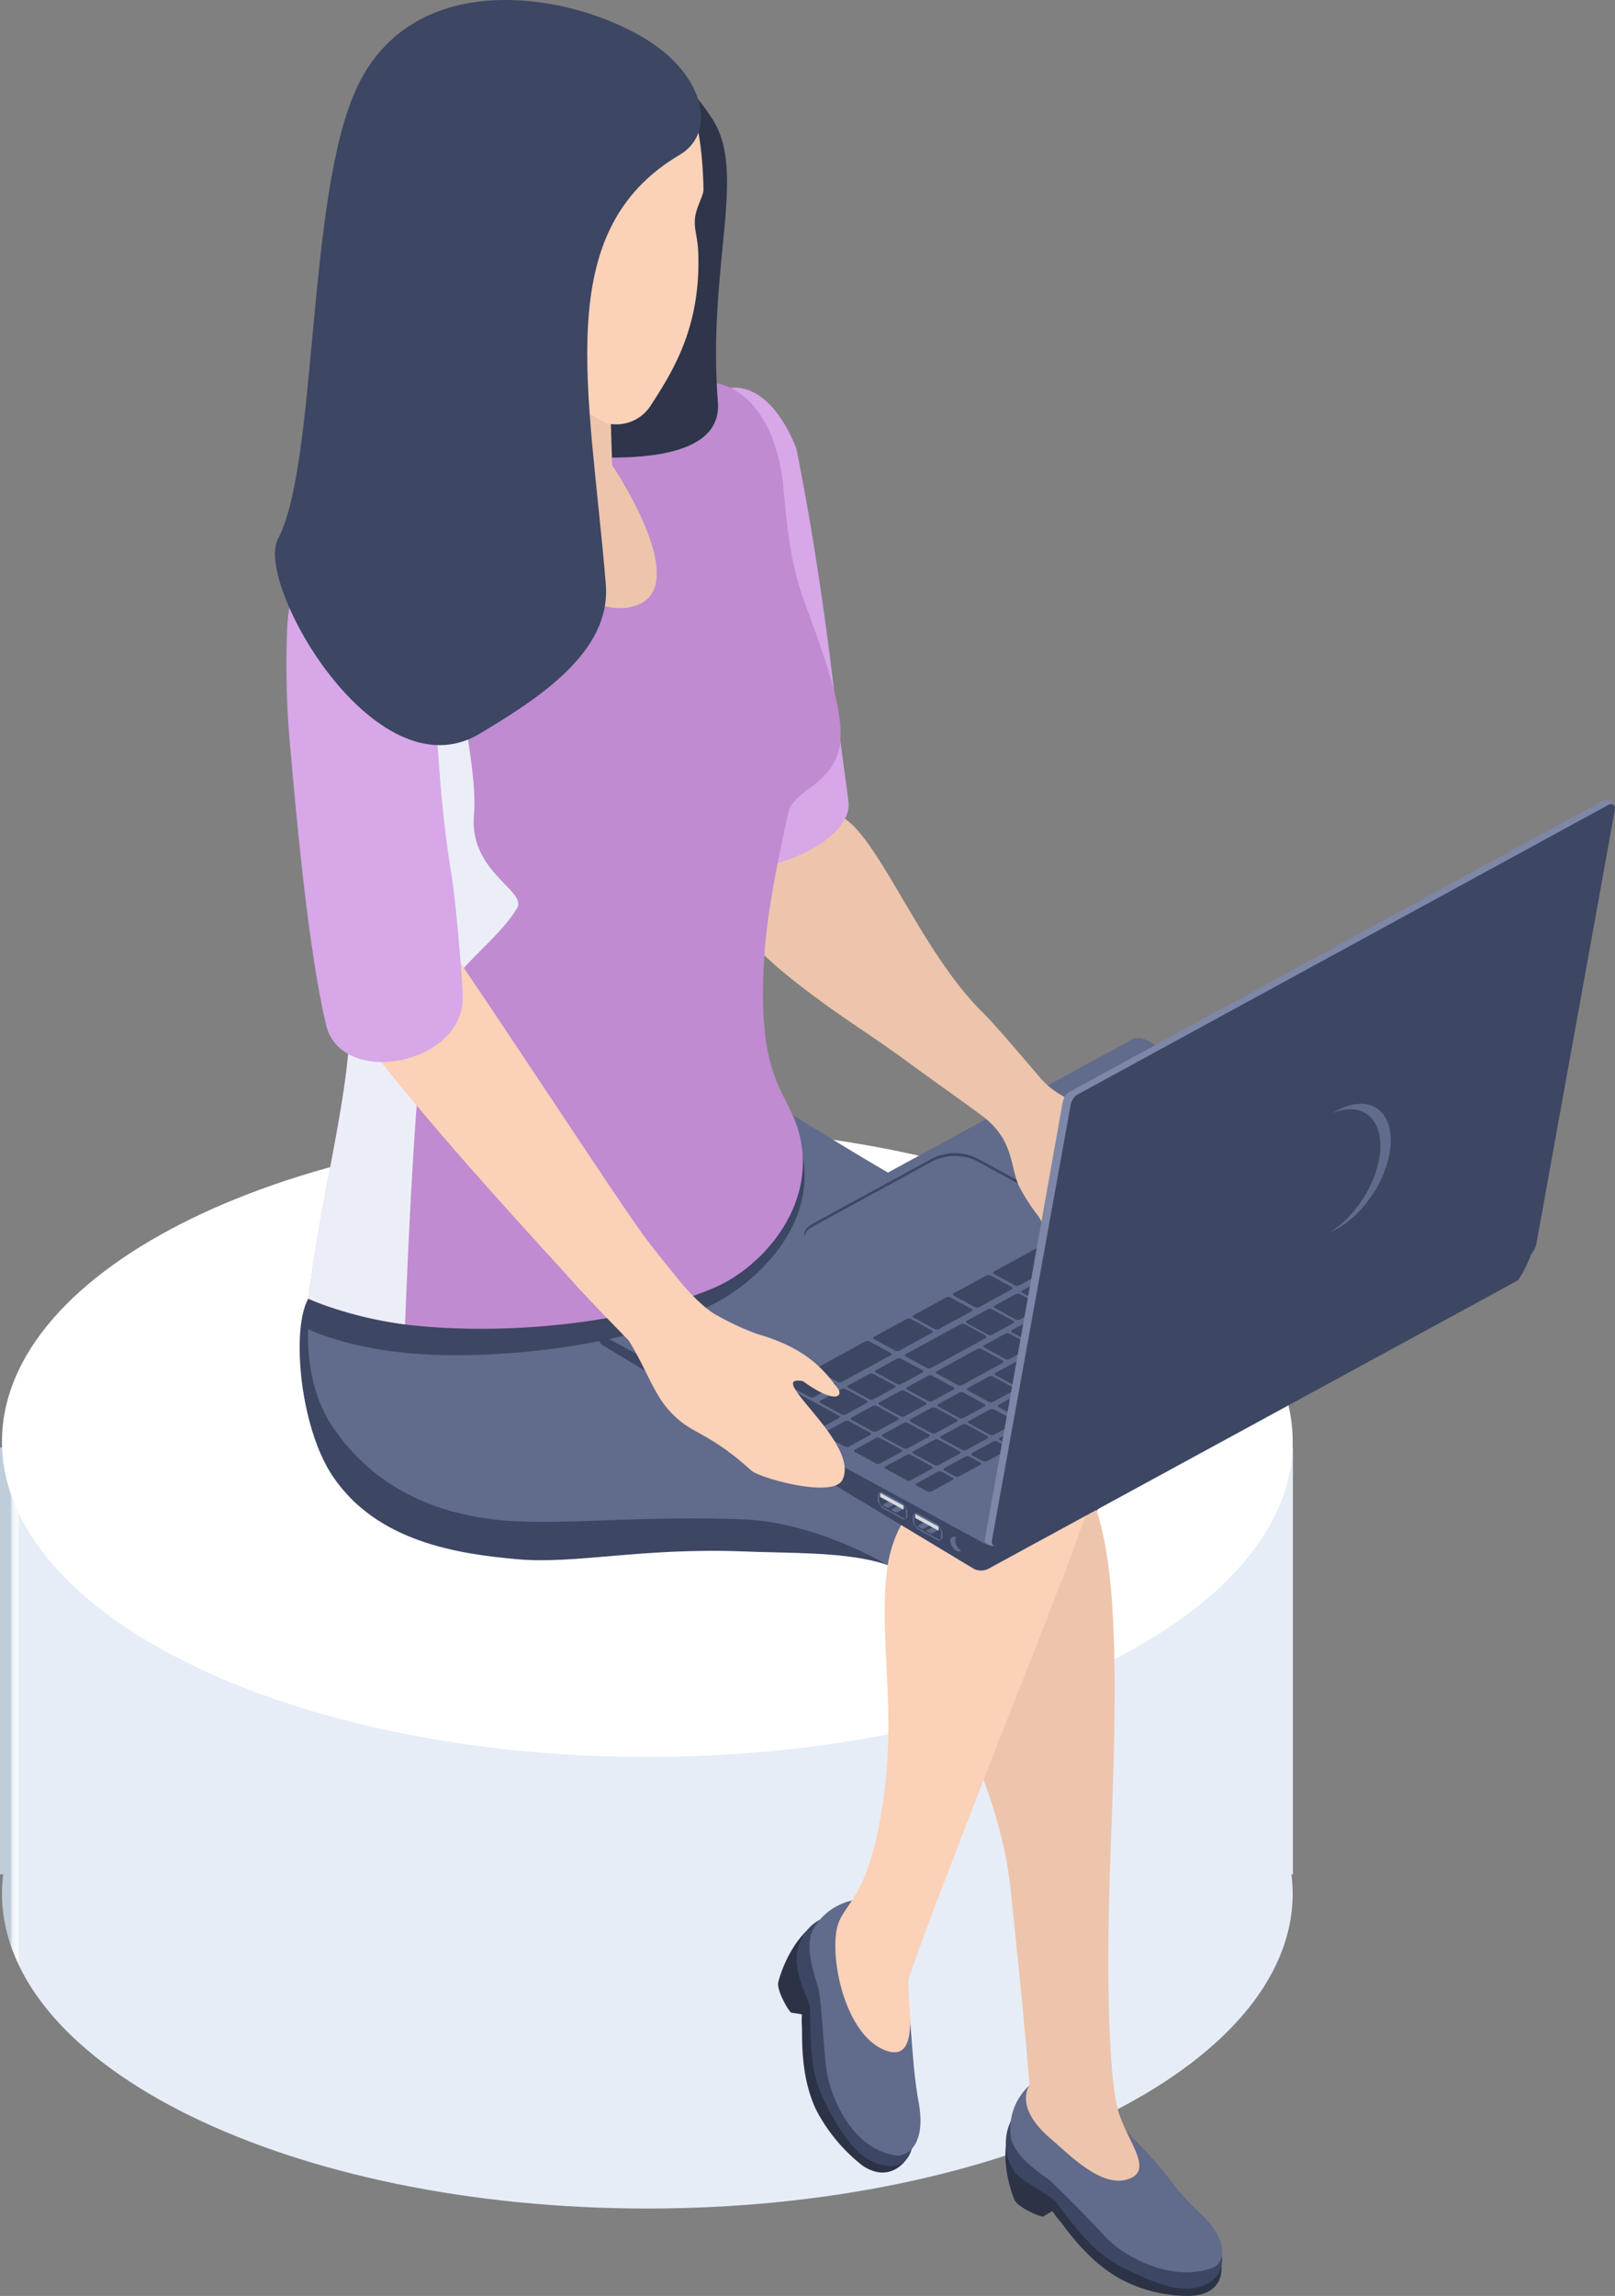 <svg id="icon_about02" xmlns="http://www.w3.org/2000/svg" xmlns:xlink="http://www.w3.org/1999/xlink" width="208.522" height="296.262" viewBox="0 0 208.522 296.262">
  <rect x="0" y="0" width="208.522" height="296.262" fill="#808080" stroke="none"/>
  <defs>
    <clipPath id="clip-path">
      <rect id="矩形_758" data-name="矩形 758" width="208.522" height="296.262" fill="none"/>
    </clipPath>
    <clipPath id="clip-path-2">
      <path id="路径_17287" data-name="路径 17287" d="M0,103.968v55.081H.419A20.555,20.555,0,0,0,.255,161.5c0,22.462,37.307,40.671,83.328,40.671s83.324-18.21,83.324-40.671a20.554,20.554,0,0,0-.163-2.449h.19V103.968Z" transform="translate(0 -103.968)" fill="none"/>
    </clipPath>
    <linearGradient id="linear-gradient" y1="1.115" x2="0.011" y2="1.115" gradientUnits="objectBoundingBox">
      <stop offset="0" stop-color="#bfccd9"/>
      <stop offset="0.327" stop-color="#bfccd9"/>
      <stop offset="0.38" stop-color="#c3d0dc"/>
      <stop offset="0.443" stop-color="#d2dce7"/>
      <stop offset="0.5" stop-color="#e6edf7"/>
      <stop offset="0.544" stop-color="#eaf0f8"/>
      <stop offset="0.689" stop-color="#f4f6fb"/>
      <stop offset="0.885" stop-color="#f7f9fc"/>
      <stop offset="0.95" stop-color="#f4f7fb"/>
      <stop offset="0.984" stop-color="#ecf1f8"/>
      <stop offset="1" stop-color="#e6edf7"/>
    </linearGradient>
    <clipPath id="clip-path-4">
      <rect id="矩形_756" data-name="矩形 756" width="27.12" height="98.418" fill="none"/>
    </clipPath>
  </defs>
  <g id="组_1948" data-name="组 1948" clip-path="url(#clip-path)">
    <g id="组_1942" data-name="组 1942" transform="translate(0 186.78)">
      <g id="组_1941" data-name="组 1941" clip-path="url(#clip-path-2)">
        <rect id="矩形_755" data-name="矩形 755" width="166.934" height="98.201" transform="translate(0 0)" fill="url(#linear-gradient)"/>
      </g>
    </g>
    <g id="组_1947" data-name="组 1947">
      <g id="组_1946" data-name="组 1946" clip-path="url(#clip-path)">
        <path id="路径_17288" data-name="路径 17288" d="M166.794,121.585c0,22.462-37.306,40.671-83.326,40.671S.142,144.047.142,121.585,37.449,80.914,83.468,80.914s83.326,18.21,83.326,40.671" transform="translate(0.113 64.449)" fill="#fff"/>
        <path id="路径_17289" data-name="路径 17289" d="M100.142,172.22c-1.5-4.689-5.361-7.689-7.409-9.94-3.128-3.437-3.668-4.286-4.984-5.654-1.376-1.432-5.769-7.995-12.283-4.9-4.454,2.116-3.377,8.643-2.048,11.915.428,1.047,3.69,2.373,3.748,2.149,0-.009,1.144-.668,1.144-.668.262.316.535.767.812,1.074.857.95,3.57,5.244,7.971,7.666a18.506,18.506,0,0,0,8.983,2.19c4.6-.167,4.066-3.832,4.066-3.832" transform="translate(57.555 120.201)" fill="#2c3347"/>
        <path id="路径_17290" data-name="路径 17290" d="M92.349,161.353c2.008,2.632,2.156,4.971,5.222,6.11,2.016.749,4.606,6.076.336,7.919-2.837,1.223-6.326-.336-8.765-1.426-4.27-1.9-6.013-3.451-10.389-9.308-.55-.737-4-2.425-5.293-3.812a6.624,6.624,0,0,1,3.009-9.926c6.516-3.1,8.431,2.727,9.805,4.161a48.771,48.771,0,0,1,6.074,6.282" transform="translate(57.581 119.49)" fill="#3d4663"/>
        <path id="路径_17291" data-name="路径 17291" d="M91.15,159.876c1.816,2,2.977,4.062,5.778,6.663,4.64,4.31,2.9,6.85,1.908,7.226-5.393,2.034-11.645-1.486-13.961-3.992-2.927-3.171-4.628-4.8-6.882-7.033-.654-.645-4.475-2.806-5.251-5.533a7.6,7.6,0,0,1,2.37-6.965c3.18-3.13,9.108,1.626,10.2,3.227,1.062,1.565,2.932,3.219,5.835,6.408" transform="translate(57.819 118.839)" fill="#616b8c"/>
        <path id="路径_17292" data-name="路径 17292" d="M72.229,156.571c.291,3.029.11,7.414.147,12.551,0,0-2.059,3-5.535.675a21.943,21.943,0,0,1-6.067-7.332c-2.1-4.561-1.673-9.638-1.789-10.912-.036-.393.011-.889,0-1.29l-1.32-.207c-.181.146-2-2.873-1.714-3.965.9-3.417,3.945-9.286,8.778-8.314,7.071,1.425,6.656,9.311,6.9,11.28.234,1.883.156,2.887.6,7.513" transform="translate(44.54 109.657)" fill="#2c3347"/>
        <path id="路径_17293" data-name="路径 17293" d="M71.862,155.143c.032,3.309.462,4.752.521,8.023.029,1.608.832,8.156-4.475,6.539-2.955-.9-4.863-4.06-6.164-6.394C59.466,159.228,59,156.949,59,149.637c0-.918-1.757-3.618-1.748-6.53.005-1.942,1.658-6.561,7.6-5.363,7.071,1.426,5.67,6.759,5.911,8.729a48.794,48.794,0,0,1,1.1,8.67" transform="translate(45.604 109.56)" fill="#3d4663"/>
        <path id="路径_17294" data-name="路径 17294" d="M71.171,152.167c.259,2.688.41,6.64,1.094,10.4,1.134,6.234-2.055,7.028-2.8,6.929-6.135-.812-8.819-8.228-9.171-11.622-.444-4.294-.442-6.559-.913-9.692-.135-.909-1.9-4.93-.889-7.578a7.612,7.612,0,0,1,6.07-4.159c4.423-.6,6.318,6.76,6.236,8.7a42.219,42.219,0,0,0,.375,7.023" transform="translate(46.34 108.654)" fill="#616b8c"/>
        <path id="路径_17295" data-name="路径 17295" d="M128.787,119.891c.557-4.234-3.426-14.042-19.474-21.4C85.572,87.613,72.561,83.551,61.306,80.946c-3.51-.812-14.875,5.688-21.181,9.748C29.08,97.8,23.1,102.355,22.647,103.158c-2.21,3.884-1.108,16.582,3.167,22.918,5.74,8.5,16.16,10.008,23.791,10.7,7.526.681,16.111-1.527,29.366-1,6.052.239,12.371.056,17.331,1.392,5.116,1.38,11.762,7.042,18.668,4.123,7.594-3.209,13.5-19,13.817-21.4" transform="translate(17.153 64.42)" fill="#3d4663"/>
        <path id="路径_17296" data-name="路径 17296" d="M81.239,186.573S79.1,189.34,84,193.49c2.416,2.046,6.631,6.521,10.165,5.127,3.139-1.238-.464-5-1.527-8.927-.832-3.061-1.728-13.4-.9-34.179,1.34-33.916.311-46-7.966-51.927H64.894s1.462,9.337,2.26,20.283c.731,10.012,10,21.988,11.62,37.222,1.96,18.488,2.465,25.484,2.465,25.484" transform="translate(51.689 82.507)" fill="#edc5ac"/>
        <path id="路径_17297" data-name="路径 17297" d="M69.565,179.317c2.19-6.209,4.193-11.458,10.623-28.02,3.061-7.889,10.968-27.26,13.607-35.844,2.609-8.5,1.574-11.992-.913-14.712-4.179-4.569-10.864-5.618-10.864-5.618S70.54,113.3,68.4,119.423c-4.452,12.694.341,22.69-2.443,38.841-2.122,12.3-5.341,11.392-5.833,15.486-.578,4.82,1.692,13.445,6.507,15.105,4.856,1.674,2.321-7.793,2.934-9.538" transform="translate(47.82 75.767)" fill="#fbd1b8"/>
        <path id="路径_17298" data-name="路径 17298" d="M128.36,125.078c2.346-10.56-1.565-20.493-18.271-26.134C97.217,94.6,73.99,76.479,62.735,73.874c-3.51-.812-14.875,5.688-21.183,9.748a48.309,48.309,0,0,0-16.235,16.826c-4.209,8.2-4.276,18.54,0,24.876,5.74,8.5,14.288,11.377,21.919,12.069,7.526.679,17.834-.647,31.091-.126,9.529.375,18.644,5.9,18.644,5.9,1.5-8.03,5.745-9.606,12.736-14.158,3.595-2.339,7.13-5.943,10.5-8.5,7.05-5.35,8.158,4.569,8.158,4.569" transform="translate(17.631 58.787)" fill="#616b8c"/>
        <path id="路径_17299" data-name="路径 17299" d="M110.382,76.55a2.109,2.109,0,0,1,1.8,0l51.336,23.484c.5.269-1.4,4.161-1.9,4.43L93.317,141.641a2.109,2.109,0,0,1-1.8,0L43.474,112.719a1.339,1.339,0,0,1-.241-1.782Z" transform="translate(34.252 60.812)" fill="#3d4663"/>
        <path id="路径_17300" data-name="路径 17300" d="M111.768,74.767a2.109,2.109,0,0,1,1.8,0L163,101.7c.5.269.5.711,0,.983L94.7,139.858a2.1,2.1,0,0,1-1.8,0L43.495,112.952c-.5-.269-.5-.711,0-.983Z" transform="translate(34.348 59.392)" fill="#616b8c"/>
        <path id="路径_17301" data-name="路径 17301" d="M104.085,86.715a.65.65,0,0,0-.543,0L100.828,88.2c-.151.083-.151.214,0,.3l1.376.751a.641.641,0,0,0,.544,0l2.715-1.48c.149-.083.149-.216,0-.3Z" transform="translate(80.221 69.023)" fill="#3d4663"/>
        <path id="路径_17302" data-name="路径 17302" d="M102.025,87.841a.629.629,0,0,0-.544,0l-2.715,1.482c-.149.079-.149.214,0,.295l1.378.751a.637.637,0,0,0,.543,0l2.715-1.479c.151-.083.151-.216,0-.3Z" transform="translate(78.58 69.918)" fill="#3d4663"/>
        <path id="路径_17303" data-name="路径 17303" d="M99.965,88.965a.645.645,0,0,0-.546,0L96.7,90.445c-.149.083-.149.216,0,.3l1.378.751a.641.641,0,0,0,.544,0l2.715-1.479c.151-.083.151-.217,0-.3Z" transform="translate(76.938 70.814)" fill="#3d4663"/>
        <path id="路径_17304" data-name="路径 17304" d="M97.9,90.09a.635.635,0,0,0-.544,0L94.645,91.57c-.149.081-.149.216,0,.295l1.378.751a.629.629,0,0,0,.544,0l2.715-1.479c.147-.081.147-.216,0-.3Z" transform="translate(75.297 71.708)" fill="#3d4663"/>
        <path id="路径_17305" data-name="路径 17305" d="M95.841,91.213a.641.641,0,0,0-.544,0l-2.713,1.479c-.151.083-.151.217,0,.3l1.378.751a.625.625,0,0,0,.543,0l2.715-1.48c.149-.081.149-.216,0-.3Z" transform="translate(73.655 72.604)" fill="#3d4663"/>
        <path id="路径_17306" data-name="路径 17306" d="M93.782,92.336a.645.645,0,0,0-.546,0l-2.716,1.48c-.147.081-.147.216,0,.3l1.38.749a.641.641,0,0,0,.544,0l2.715-1.479c.149-.083.149-.217,0-.3Z" transform="translate(72.013 73.499)" fill="#3d4663"/>
        <path id="路径_17307" data-name="路径 17307" d="M91.72,93.46a.641.641,0,0,0-.544,0l-2.713,1.48c-.151.083-.151.216,0,.3l1.374.749a.633.633,0,0,0,.546,0L93.1,94.509c.147-.083.147-.216,0-.3Z" transform="translate(70.372 74.394)" fill="#3d4663"/>
        <path id="路径_17308" data-name="路径 17308" d="M89.659,94.584a.629.629,0,0,0-.544,0L86.4,96.065c-.151.081-.151.214,0,.3l1.376.751a.641.641,0,0,0,.544,0l2.715-1.48c.149-.081.149-.214,0-.3Z" transform="translate(68.731 75.289)" fill="#3d4663"/>
        <path id="路径_17309" data-name="路径 17309" d="M87.6,95.708a.629.629,0,0,0-.544,0l-2.713,1.48c-.151.081-.151.216,0,.295l1.374.753a.641.641,0,0,0,.544,0l2.715-1.48c.151-.081.151-.216,0-.3Z" transform="translate(67.089 76.184)" fill="#3d4663"/>
        <path id="路径_17310" data-name="路径 17310" d="M85.54,96.831a.645.645,0,0,0-.546,0l-2.713,1.482c-.153.081-.153.214,0,.3l1.374.751a.645.645,0,0,0,.546,0l2.715-1.482c.149-.081.149-.212,0-.295Z" transform="translate(65.447 77.079)" fill="#3d4663"/>
        <path id="路径_17311" data-name="路径 17311" d="M83.476,97.955a.629.629,0,0,0-.544,0l-2.713,1.48c-.151.083-.151.216,0,.3l1.376.751a.637.637,0,0,0,.543,0L84.852,99c.149-.081.149-.214,0-.295Z" transform="translate(63.806 77.974)" fill="#3d4663"/>
        <path id="路径_17312" data-name="路径 17312" d="M81.417,99.079a.645.645,0,0,0-.546,0l-2.715,1.482c-.149.081-.149.212,0,.3l1.376.751a.645.645,0,0,0,.546,0l2.715-1.482c.149-.081.149-.214,0-.295Z" transform="translate(62.164 78.87)" fill="#3d4663"/>
        <path id="路径_17313" data-name="路径 17313" d="M79.356,100.2a.645.645,0,0,0-.546,0l-2.713,1.48c-.151.083-.151.216,0,.3l1.378.749a.625.625,0,0,0,.543,0l2.715-1.479c.149-.083.149-.216,0-.3Z" transform="translate(60.523 79.765)" fill="#3d4663"/>
        <path id="路径_17314" data-name="路径 17314" d="M77.293,101.326a.637.637,0,0,0-.543,0l-2.715,1.48c-.151.083-.151.216,0,.3l1.378.749a.625.625,0,0,0,.543,0l2.715-1.479c.149-.083.149-.216,0-.3Z" transform="translate(58.881 80.66)" fill="#3d4663"/>
        <path id="路径_17315" data-name="路径 17315" d="M75.173,102.477a.645.645,0,0,0-.546,0l-2.713,1.48c-.149.081-.149.216,0,.3l1.378.751a.629.629,0,0,0,.544,0l2.713-1.477c.149-.084.149-.217,0-.3Z" transform="translate(57.192 81.576)" fill="#3d4663"/>
        <path id="路径_17316" data-name="路径 17316" d="M73.177,103.566a.641.641,0,0,0-.544,0l-2.713,1.48c-.151.083-.151.214,0,.3l1.376.751a.637.637,0,0,0,.543,0l2.716-1.48c.149-.083.149-.216,0-.3Z" transform="translate(55.603 82.444)" fill="#3d4663"/>
        <path id="路径_17317" data-name="路径 17317" d="M71.182,104.654a.633.633,0,0,0-.546,0l-2.711,1.479c-.151.083-.151.217,0,.3l1.374.751a.641.641,0,0,0,.544,0l2.715-1.48c.153-.083.153-.216,0-.3Z" transform="translate(54.014 83.31)" fill="#3d4663"/>
        <path id="路径_17318" data-name="路径 17318" d="M69.188,105.741a.645.645,0,0,0-.546,0l-2.713,1.48c-.151.083-.151.216,0,.3l1.378.751a.625.625,0,0,0,.543,0l2.715-1.479c.151-.083.151-.216,0-.3Z" transform="translate(52.424 84.176)" fill="#3d4663"/>
        <path id="路径_17319" data-name="路径 17319" d="M98.6,87.277c-.149-.083-.149-.216,0-.3l2.722-1.486a.645.645,0,0,1,.546,0l2.72,1.486c.149.081.149.214,0,.3l-2.72,1.484a.633.633,0,0,1-.546,0Z" transform="translate(78.451 68.05)" fill="#3d4663"/>
        <path id="路径_17320" data-name="路径 17320" d="M96.61,88.365c-.149-.081-.149-.214,0-.3l2.722-1.484a.629.629,0,0,1,.544,0l2.722,1.484c.151.083.151.216,0,.3l-2.722,1.486a.641.641,0,0,1-.544,0Z" transform="translate(76.862 68.917)" fill="#3d4663"/>
        <path id="路径_17321" data-name="路径 17321" d="M94.614,89.452c-.151-.083-.151-.214,0-.3l2.722-1.484a.645.645,0,0,1,.546,0l2.72,1.484c.151.083.151.214,0,.3l-2.72,1.486a.645.645,0,0,1-.546,0Z" transform="translate(75.272 69.784)" fill="#3d4663"/>
        <path id="路径_17322" data-name="路径 17322" d="M92.618,90.542c-.149-.083-.149-.216,0-.3l2.722-1.484a.641.641,0,0,1,.544,0l2.722,1.484c.149.083.149.216,0,.3l-2.722,1.486a.641.641,0,0,1-.544,0Z" transform="translate(73.683 70.651)" fill="#3d4663"/>
        <path id="路径_17323" data-name="路径 17323" d="M90.622,91.63c-.147-.083-.147-.216,0-.3l2.722-1.486a.645.645,0,0,1,.546,0l2.72,1.486c.149.081.149.214,0,.3l-2.72,1.486a.645.645,0,0,1-.546,0Z" transform="translate(72.094 71.517)" fill="#3d4663"/>
        <path id="路径_17324" data-name="路径 17324" d="M88.627,92.718c-.151-.083-.151-.216,0-.3l2.72-1.486a.645.645,0,0,1,.546,0l2.72,1.486c.151.081.151.214,0,.3L91.893,94.2a.645.645,0,0,1-.546,0Z" transform="translate(70.503 72.384)" fill="#3d4663"/>
        <path id="路径_17325" data-name="路径 17325" d="M86.632,93.807c-.149-.083-.149-.216,0-.3l2.722-1.484a.641.641,0,0,1,.544,0l2.722,1.484c.149.083.149.216,0,.3L89.9,95.291a.641.641,0,0,1-.544,0Z" transform="translate(68.915 73.251)" fill="#3d4663"/>
        <path id="路径_17326" data-name="路径 17326" d="M84.635,94.9c-.149-.083-.149-.216,0-.3l2.724-1.484a.637.637,0,0,1,.543,0L90.624,94.6c.149.083.149.216,0,.3L87.9,96.379a.637.637,0,0,1-.543,0Z" transform="translate(67.324 74.118)" fill="#3d4663"/>
        <path id="路径_17327" data-name="路径 17327" d="M82.64,95.983c-.149-.083-.149-.216,0-.3L85.361,94.2a.628.628,0,0,1,.544,0l2.722,1.484c.149.081.149.214,0,.3l-2.724,1.484a.628.628,0,0,1-.544,0Z" transform="translate(65.735 74.985)" fill="#3d4663"/>
        <path id="路径_17328" data-name="路径 17328" d="M80.644,97.071c-.149-.081-.149-.216,0-.3l2.722-1.486a.641.641,0,0,1,.544,0l2.724,1.486c.149.081.149.216,0,.3L83.91,98.557a.641.641,0,0,1-.544,0Z" transform="translate(64.145 75.851)" fill="#3d4663"/>
        <path id="路径_17329" data-name="路径 17329" d="M78.647,98.16c-.147-.083-.147-.217,0-.3l2.722-1.484a.645.645,0,0,1,.546,0l2.722,1.484c.149.081.149.216,0,.3l-2.722,1.484a.645.645,0,0,1-.546,0Z" transform="translate(62.556 76.718)" fill="#3d4663"/>
        <path id="路径_17330" data-name="路径 17330" d="M76.653,99.248c-.151-.081-.151-.216,0-.3l2.722-1.486a.641.641,0,0,1,.544,0l2.722,1.486c.149.081.149.216,0,.3l-2.722,1.484a.629.629,0,0,1-.544,0Z" transform="translate(60.966 77.585)" fill="#3d4663"/>
        <path id="路径_17331" data-name="路径 17331" d="M69.68,103.045c-.151-.083-.151-.217,0-.3l2.722-1.486a.641.641,0,0,1,.544,0l2.722,1.486c.149.079.149.214,0,.295l-2.722,1.486a.641.641,0,0,1-.544,0Z" transform="translate(55.411 80.609)" fill="#3d4663"/>
        <path id="路径_17332" data-name="路径 17332" d="M67.683,104.133c-.147-.083-.147-.214,0-.3l2.724-1.484a.629.629,0,0,1,.544,0l2.72,1.484c.151.083.151.214,0,.3l-2.72,1.486a.641.641,0,0,1-.544,0Z" transform="translate(53.823 81.476)" fill="#3d4663"/>
        <path id="路径_17333" data-name="路径 17333" d="M65.689,105.22c-.151-.081-.151-.216,0-.3l2.722-1.484a.641.641,0,0,1,.544,0l2.722,1.484c.151.081.151.216,0,.3l-2.722,1.486a.641.641,0,0,1-.544,0Z" transform="translate(52.233 82.343)" fill="#3d4663"/>
        <path id="路径_17334" data-name="路径 17334" d="M63.693,106.31c-.151-.083-.151-.216,0-.3l2.722-1.486a.641.641,0,0,1,.544,0l2.722,1.486c.149.081.149.214,0,.3l-2.722,1.484a.641.641,0,0,1-.544,0Z" transform="translate(50.643 83.21)" fill="#3d4663"/>
        <path id="路径_17335" data-name="路径 17335" d="M67.473,101.838c-.149-.081-.149-.216,0-.3l2.72-1.484a.637.637,0,0,1,.548,0l2.72,1.484c.149.081.149.216,0,.3l-2.72,1.486a.649.649,0,0,1-.548,0Z" transform="translate(53.654 79.648)" fill="#3d4663"/>
        <path id="路径_17336" data-name="路径 17336" d="M65.479,102.927c-.153-.083-.153-.216,0-.3l2.72-1.486a.641.641,0,0,1,.544,0l2.722,1.486c.151.081.151.214,0,.3l-2.722,1.484a.641.641,0,0,1-.544,0Z" transform="translate(52.064 80.515)" fill="#3d4663"/>
        <path id="路径_17337" data-name="路径 17337" d="M63.481,104.017c-.151-.083-.151-.216,0-.3l2.722-1.484a.629.629,0,0,1,.544,0l2.722,1.484c.151.083.151.216,0,.3L66.747,105.5a.629.629,0,0,1-.544,0Z" transform="translate(50.474 81.382)" fill="#3d4663"/>
        <path id="路径_17338" data-name="路径 17338" d="M61.485,105.1c-.149-.083-.149-.216,0-.3l2.724-1.484a.629.629,0,0,1,.544,0l2.722,1.484c.151.083.151.216,0,.3l-2.722,1.484a.629.629,0,0,1-.544,0Z" transform="translate(48.885 82.249)" fill="#3d4663"/>
        <path id="路径_17339" data-name="路径 17339" d="M65.239,100.625c-.147-.081-.147-.216,0-.3l2.722-1.486a.641.641,0,0,1,.544,0l2.724,1.486c.151.081.151.216,0,.3l-2.724,1.484a.641.641,0,0,1-.544,0Z" transform="translate(51.876 78.682)" fill="#3d4663"/>
        <path id="路径_17340" data-name="路径 17340" d="M63.245,101.714c-.149-.083-.149-.216,0-.3l2.724-1.484a.625.625,0,0,1,.543,0l2.722,1.482c.149.083.149.216,0,.3L66.511,103.2a.625.625,0,0,1-.543,0Z" transform="translate(50.286 79.549)" fill="#3d4663"/>
        <path id="路径_17341" data-name="路径 17341" d="M61.248,102.8c-.147-.083-.147-.216,0-.3l2.724-1.486a.641.641,0,0,1,.544,0l2.722,1.486c.149.081.149.214,0,.3l-2.722,1.484a.629.629,0,0,1-.544,0Z" transform="translate(48.697 80.416)" fill="#3d4663"/>
        <path id="路径_17342" data-name="路径 17342" d="M63.006,99.4c-.151-.083-.151-.216,0-.3l2.722-1.484a.629.629,0,0,1,.544,0l2.722,1.484c.149.083.149.216,0,.3l-2.724,1.486a.641.641,0,0,1-.544,0Z" transform="translate(50.095 77.709)" fill="#3d4663"/>
        <path id="路径_17343" data-name="路径 17343" d="M61.01,100.492c-.149-.083-.149-.216,0-.3l2.722-1.484a.641.641,0,0,1,.544,0L67,100.194c.149.083.149.216,0,.3l-2.722,1.482a.629.629,0,0,1-.544,0Z" transform="translate(48.506 78.576)" fill="#3d4663"/>
        <path id="路径_17344" data-name="路径 17344" d="M59.015,101.578c-.151-.081-.151-.216,0-.3L61.737,99.8a.641.641,0,0,1,.544,0L65,101.282c.151.081.151.216,0,.3l-2.72,1.486a.641.641,0,0,1-.544,0Z" transform="translate(46.917 79.443)" fill="#3d4663"/>
        <path id="路径_17345" data-name="路径 17345" d="M58.733,100.116l2.722,1.484a.633.633,0,0,0,.546,0l6.306-3.439c.149-.081.149-.214,0-.3l-2.722-1.482a.62.62,0,0,0-.546,0l-6.306,3.44c-.149.081-.149.212,0,.295" transform="translate(46.693 76.719)" fill="#3d4663"/>
        <path id="路径_17346" data-name="路径 17346" d="M56.738,100.338c-.151-.083-.151-.216,0-.3l2.722-1.486a.641.641,0,0,1,.544,0l2.722,1.486c.149.081.149.214,0,.3L60,101.822a.629.629,0,0,1-.544,0Z" transform="translate(45.103 78.453)" fill="#3d4663"/>
        <path id="路径_17347" data-name="路径 17347" d="M54.739,101.425l6.812,3.715a.629.629,0,0,0,.544,0l2.722-1.484c.151-.081.151-.216,0-.295l-6.811-3.717a.645.645,0,0,0-.546,0l-2.722,1.486c-.149.081-.149.214,0,.295" transform="translate(43.511 79.321)" fill="#3d4663"/>
        <path id="路径_17348" data-name="路径 17348" d="M59.254,103.891c-.149-.083-.149-.217,0-.3l2.722-1.486a.641.641,0,0,1,.544,0l2.722,1.486c.151.079.151.214,0,.3l-2.722,1.484a.641.641,0,0,1-.544,0Z" transform="translate(47.107 81.283)" fill="#3d4663"/>
        <path id="路径_17349" data-name="路径 17349" d="M74.657,100.334c-.151-.081-.151-.216,0-.3l2.722-1.484a.645.645,0,0,1,.546,0l2.722,1.484c.149.081.149.216,0,.3l-2.722,1.486a.645.645,0,0,1-.546,0Z" transform="translate(59.376 78.452)" fill="#3d4663"/>
        <path id="路径_17350" data-name="路径 17350" d="M93.551,87.623c-.149-.083-.149-.216,0-.3l2.724-1.482a.625.625,0,0,1,.543,0l2.722,1.482c.149.083.149.216,0,.3l-2.722,1.484a.625.625,0,0,1-.543,0Z" transform="translate(74.426 68.326)" fill="#3d4663"/>
        <path id="路径_17351" data-name="路径 17351" d="M91.553,88.711c-.147-.081-.147-.216,0-.3l2.724-1.484a.629.629,0,0,1,.544,0l2.724,1.484c.147.081.147.216,0,.3l-2.724,1.484a.629.629,0,0,1-.544,0Z" transform="translate(72.836 69.192)" fill="#3d4663"/>
        <path id="路径_17352" data-name="路径 17352" d="M89.557,89.8c-.147-.083-.147-.214,0-.3l2.724-1.484a.633.633,0,0,1,.546,0l2.72,1.484c.151.083.151.214,0,.3l-2.72,1.484a.633.633,0,0,1-.546,0Z" transform="translate(71.246 70.059)" fill="#3d4663"/>
        <path id="路径_17353" data-name="路径 17353" d="M87.562,90.887c-.147-.083-.147-.216,0-.3L90.286,89.1a.641.641,0,0,1,.544,0l2.72,1.484c.151.083.151.216,0,.3l-2.72,1.484a.641.641,0,0,1-.544,0Z" transform="translate(69.657 70.925)" fill="#3d4663"/>
        <path id="路径_17354" data-name="路径 17354" d="M85.568,91.976c-.151-.083-.151-.216,0-.3l2.722-1.484a.641.641,0,0,1,.544,0l2.722,1.484c.149.083.149.216,0,.3L88.834,93.46a.641.641,0,0,1-.544,0Z" transform="translate(68.067 71.793)" fill="#3d4663"/>
        <path id="路径_17355" data-name="路径 17355" d="M83.574,93.064c-.153-.083-.153-.216,0-.3L86.3,91.282a.641.641,0,0,1,.544,0l2.722,1.486c.149.081.149.214,0,.3L86.84,94.548a.628.628,0,0,1-.544,0Z" transform="translate(66.477 72.659)" fill="#3d4663"/>
        <path id="路径_17356" data-name="路径 17356" d="M81.577,94.151c-.149-.081-.149-.216,0-.3L84.3,92.371a.641.641,0,0,1,.544,0l2.722,1.484c.149.081.149.216,0,.3l-2.722,1.486a.641.641,0,0,1-.544,0Z" transform="translate(64.888 73.527)" fill="#3d4663"/>
        <path id="路径_17357" data-name="路径 17357" d="M79.581,95.24c-.151-.083-.151-.216,0-.3L82.3,93.46a.617.617,0,0,1,.544,0l2.72,1.484c.149.081.149.214,0,.3l-2.72,1.486a.641.641,0,0,1-.544,0Z" transform="translate(63.298 74.392)" fill="#3d4663"/>
        <path id="路径_17358" data-name="路径 17358" d="M77.586,96.328c-.151-.083-.151-.216,0-.3l2.72-1.482a.629.629,0,0,1,.544,0l2.722,1.482c.151.083.151.216,0,.3L80.85,97.812a.629.629,0,0,1-.544,0Z" transform="translate(61.709 75.259)" fill="#3d4663"/>
        <path id="路径_17359" data-name="路径 17359" d="M75.589,97.417c-.151-.081-.151-.216,0-.3l2.722-1.486a.641.641,0,0,1,.544,0l2.72,1.486c.151.081.151.216,0,.3L78.855,98.9a.641.641,0,0,1-.544,0Z" transform="translate(60.118 76.127)" fill="#3d4663"/>
        <path id="路径_17360" data-name="路径 17360" d="M73.592,98.507c-.147-.083-.147-.217,0-.3l2.724-1.484a.629.629,0,0,1,.544,0l2.72,1.484c.151.081.151.216,0,.3l-2.72,1.484a.641.641,0,0,1-.544,0Z" transform="translate(58.529 76.993)" fill="#3d4663"/>
        <path id="路径_17361" data-name="路径 17361" d="M90.747,86.722c-.153-.083-.153-.216,0-.3l2.722-1.486a.637.637,0,0,1,.543,0l2.722,1.484c.153.083.153.216,0,.3l-2.722,1.486a.637.637,0,0,1-.543,0Z" transform="translate(72.19 67.608)" fill="#3d4663"/>
        <path id="路径_17362" data-name="路径 17362" d="M88.75,87.81c-.149-.081-.149-.214,0-.3l2.722-1.486a.641.641,0,0,1,.544,0l2.724,1.486c.147.083.147.216,0,.3L92.016,89.3a.641.641,0,0,1-.544,0Z" transform="translate(70.602 68.475)" fill="#3d4663"/>
        <path id="路径_17363" data-name="路径 17363" d="M86.754,88.9c-.149-.081-.149-.216,0-.3l2.724-1.486a.637.637,0,0,1,.543,0L92.741,88.6c.151.081.151.216,0,.3L90.02,90.383a.625.625,0,0,1-.543,0Z" transform="translate(69.012 69.342)" fill="#3d4663"/>
        <path id="路径_17364" data-name="路径 17364" d="M84.759,89.987c-.151-.083-.151-.216,0-.3l2.722-1.484a.633.633,0,0,1,.546,0l2.722,1.484c.149.081.149.214,0,.3l-2.722,1.484a.645.645,0,0,1-.546,0Z" transform="translate(67.422 70.209)" fill="#3d4663"/>
        <path id="路径_17365" data-name="路径 17365" d="M82.763,91.075c-.149-.083-.149-.216,0-.3l2.724-1.484a.641.641,0,0,1,.544,0l2.72,1.484c.151.083.151.216,0,.3L86.03,92.559a.629.629,0,0,1-.544,0Z" transform="translate(65.833 71.075)" fill="#3d4663"/>
        <path id="路径_17366" data-name="路径 17366" d="M80.768,92.162c-.149-.083-.149-.214,0-.3l2.724-1.486a.654.654,0,0,1,.544,0l2.722,1.486c.149.083.149.214,0,.3l-2.722,1.486a.641.641,0,0,1-.544,0Z" transform="translate(64.244 71.942)" fill="#3d4663"/>
        <path id="路径_17367" data-name="路径 17367" d="M78.772,93.253c-.149-.083-.149-.217,0-.3l2.722-1.484a.629.629,0,0,1,.544,0l2.722,1.484c.151.081.151.216,0,.3l-2.722,1.482a.629.629,0,0,1-.544,0Z" transform="translate(62.654 72.809)" fill="#3d4663"/>
        <path id="路径_17368" data-name="路径 17368" d="M76.775,94.341c-.149-.084-.149-.216,0-.3L79.5,92.558a.629.629,0,0,1,.544,0l2.722,1.484c.151.083.151.214,0,.3l-2.722,1.486a.641.641,0,0,1-.544,0Z" transform="translate(61.063 73.675)" fill="#3d4663"/>
        <path id="路径_17369" data-name="路径 17369" d="M74.781,95.428c-.151-.081-.151-.216,0-.3l2.72-1.484a.632.632,0,0,1,.546,0l2.722,1.484c.149.081.149.216,0,.3l-2.722,1.484a.633.633,0,0,1-.546,0Z" transform="translate(59.474 74.543)" fill="#3d4663"/>
        <path id="路径_17370" data-name="路径 17370" d="M72.785,96.516c-.149-.083-.149-.216,0-.3l2.722-1.486a.641.641,0,0,1,.544,0l2.722,1.486c.149.081.149.214,0,.3L76.051,98a.629.629,0,0,1-.544,0Z" transform="translate(57.885 75.409)" fill="#3d4663"/>
        <path id="路径_17371" data-name="路径 17371" d="M87.5,86.055c-.151-.081-.151-.214,0-.3l2.722-1.484a.641.641,0,0,1,.544,0l2.722,1.484c.149.083.149.216,0,.3l-2.722,1.486a.641.641,0,0,1-.544,0Z" transform="translate(69.605 67.078)" fill="#3d4663"/>
        <path id="路径_17372" data-name="路径 17372" d="M85.5,87.144c-.151-.081-.151-.216,0-.3l2.72-1.484a.633.633,0,0,1,.546,0l2.722,1.484c.151.081.151.216,0,.3L88.769,88.63a.645.645,0,0,1-.546,0Z" transform="translate(68.015 67.944)" fill="#3d4663"/>
        <path id="路径_17373" data-name="路径 17373" d="M83.5,88.232c-.147-.081-.147-.216,0-.3l2.722-1.484a.633.633,0,0,1,.546,0l2.722,1.484c.151.081.151.216,0,.3l-2.722,1.486a.645.645,0,0,1-.546,0Z" transform="translate(66.425 68.811)" fill="#3d4663"/>
        <path id="路径_17374" data-name="路径 17374" d="M81.511,89.319c-.149-.081-.149-.214,0-.3l2.722-1.484a.645.645,0,0,1,.546,0l2.72,1.484c.151.083.151.216,0,.3L84.778,90.8a.645.645,0,0,1-.546,0Z" transform="translate(64.836 69.678)" fill="#3d4663"/>
        <path id="路径_17375" data-name="路径 17375" d="M79.515,90.409c-.149-.083-.149-.216,0-.3l2.722-1.486a.645.645,0,0,1,.546,0l2.72,1.486c.153.081.153.214,0,.3l-2.72,1.484a.633.633,0,0,1-.546,0Z" transform="translate(63.246 70.545)" fill="#3d4663"/>
        <path id="路径_17376" data-name="路径 17376" d="M77.52,91.5c-.149-.083-.149-.214,0-.295l2.724-1.486a.641.641,0,0,1,.544,0l2.72,1.486c.151.081.151.212,0,.295l-2.72,1.486a.641.641,0,0,1-.544,0Z" transform="translate(61.657 71.412)" fill="#3d4663"/>
        <path id="路径_17377" data-name="路径 17377" d="M75.524,92.586c-.149-.083-.149-.216,0-.3L78.245,90.8a.645.645,0,0,1,.546,0l2.72,1.484c.151.083.151.216,0,.3l-2.72,1.484a.645.645,0,0,1-.546,0Z" transform="translate(60.067 72.279)" fill="#3d4663"/>
        <path id="路径_17378" data-name="路径 17378" d="M73.529,93.674c-.151-.083-.151-.217,0-.3l2.722-1.484a.633.633,0,0,1,.546,0l2.72,1.484c.149.079.149.214,0,.3L76.8,95.158a.633.633,0,0,1-.546,0Z" transform="translate(58.477 73.145)" fill="#3d4663"/>
        <path id="路径_17379" data-name="路径 17379" d="M71.534,94.762c-.151-.083-.151-.216,0-.3l2.722-1.486a.645.645,0,0,1,.546,0l2.722,1.486c.149.081.149.214,0,.3L74.8,96.246a.645.645,0,0,1-.546,0Z" transform="translate(56.888 74.012)" fill="#3d4663"/>
        <path id="路径_17380" data-name="路径 17380" d="M69.538,95.851c-.149-.083-.149-.217,0-.3l2.722-1.484a.641.641,0,0,1,.544,0l2.72,1.484c.151.081.151.216,0,.3L72.8,97.335a.629.629,0,0,1-.544,0Z" transform="translate(55.299 74.879)" fill="#3d4663"/>
        <path id="路径_17381" data-name="路径 17381" d="M70.79,97.6c-.151-.081-.151-.214,0-.295l2.718-1.486a.649.649,0,0,1,.548,0l2.72,1.484c.151.083.151.216,0,.3l-2.72,1.488a.649.649,0,0,1-.548,0Z" transform="translate(56.296 76.276)" fill="#3d4663"/>
        <path id="路径_17382" data-name="路径 17382" d="M71.6,99.595c-.151-.083-.151-.217,0-.3l2.722-1.482a.629.629,0,0,1,.544,0l2.722,1.482c.149.083.149.217,0,.3l-2.722,1.484a.641.641,0,0,1-.544,0Z" transform="translate(56.939 77.86)" fill="#3d4663"/>
        <path id="路径_17383" data-name="路径 17383" d="M69.6,100.681c-.151-.081-.151-.214,0-.3L72.324,98.9a.641.641,0,0,1,.544,0l2.724,1.486c.149.083.149.216,0,.3l-2.724,1.484a.629.629,0,0,1-.544,0Z" transform="translate(55.349 78.726)" fill="#3d4663"/>
        <path id="路径_17384" data-name="路径 17384" d="M95.555,86.89c-.149-.081-.149-.214,0-.3l4.209-2.3a.629.629,0,0,1,.544,0l2.724,1.484c.149.081.149.216,0,.3l-4.211,2.3a.637.637,0,0,1-.543,0Z" transform="translate(76.022 67.095)" fill="#3d4663"/>
        <path id="路径_17385" data-name="路径 17385" d="M88.811,83.213c-.149-.083-.149-.216,0-.3l4.211-2.3a.641.641,0,0,1,.544,0L96.288,82.1c.149.081.149.214,0,.3l-4.211,2.3a.629.629,0,0,1-.544,0Z" transform="translate(70.65 64.166)" fill="#3d4663"/>
        <path id="路径_17386" data-name="路径 17386" d="M85.923,84.788c-.151-.083-.151-.216,0-.3l4.213-2.3a.641.641,0,0,1,.544,0L93.4,83.68c.151.081.151.214,0,.3l-4.211,2.3a.629.629,0,0,1-.544,0Z" transform="translate(68.349 65.421)" fill="#3d4663"/>
        <path id="路径_17387" data-name="路径 17387" d="M83.082,86.337c-.153-.081-.153-.214,0-.3l4.209-2.3a.629.629,0,0,1,.544,0l2.722,1.484c.151.081.151.216,0,.3l-4.209,2.3a.649.649,0,0,1-.548,0Z" transform="translate(66.085 66.655)" fill="#3d4663"/>
        <path id="路径_17388" data-name="路径 17388" d="M68.595,94.236c-.147-.081-.147-.216,0-.3l4.213-2.294a.625.625,0,0,1,.543,0l2.722,1.482c.151.084.151.217,0,.3l-4.209,2.3a.645.645,0,0,1-.546,0Z" transform="translate(54.549 72.946)" fill="#3d4663"/>
        <path id="路径_17389" data-name="路径 17389" d="M65.709,95.81c-.151-.081-.151-.214,0-.295l4.209-2.3a.637.637,0,0,1,.543,0L73.186,94.7c.151.081.151.217,0,.3l-4.211,2.3a.641.641,0,0,1-.544,0Z" transform="translate(52.248 74.201)" fill="#3d4663"/>
        <path id="路径_17390" data-name="路径 17390" d="M62.866,97.361c-.151-.081-.151-.216,0-.3l4.213-2.3a.641.641,0,0,1,.544,0l2.72,1.486c.151.081.151.216,0,.3l-4.211,2.3a.629.629,0,0,1-.544,0Z" transform="translate(49.984 75.435)" fill="#3d4663"/>
        <path id="路径_17391" data-name="路径 17391" d="M71.823,102.244c-.151-.083-.151-.217,0-.3l4.209-2.3a.637.637,0,0,1,.543,0l2.724,1.484c.149.081.149.216,0,.3l-4.209,2.3a.645.645,0,0,1-.546,0Z" transform="translate(57.118 79.325)" fill="#3d4663"/>
        <path id="路径_17392" data-name="路径 17392" d="M98.535,83.083a.645.645,0,0,0-.546,0l-5.231,2.862c-.151.081-.151.214,0,.3l2.72,1.484a.629.629,0,0,0,.544,0l5.233-2.86c.151-.083.151-.216,0-.3Z" transform="translate(73.793 66.129)" fill="#3d4663"/>
        <path id="路径_17393" data-name="路径 17393" d="M73.155,96.923a.629.629,0,0,0-.544,0l-5.233,2.86c-.149.084-.149.216,0,.3l2.722,1.484a.628.628,0,0,0,.544,0l5.233-2.86c.151-.081.151-.214,0-.3Z" transform="translate(53.578 77.152)" fill="#3d4663"/>
        <path id="路径_17394" data-name="路径 17394" d="M97.114,81.861a.641.641,0,0,0-.544,0L89.5,85.723c-.149.083-.149.216,0,.3l2.722,1.486a.641.641,0,0,0,.544,0l7.069-3.863c.149-.081.149-.216,0-.3Z" transform="translate(71.2 65.155)" fill="#3d4663"/>
        <path id="路径_17395" data-name="路径 17395" d="M71.482,96.483,74.2,97.967a.641.641,0,0,0,.544,0L94.661,87.084c.149-.081.149-.216,0-.3L91.939,85.3a.629.629,0,0,0-.544,0L71.482,96.187c-.151.081-.151.214,0,.3" transform="translate(56.847 67.896)" fill="#3d4663"/>
        <path id="路径_17396" data-name="路径 17396" d="M72.763,95.141a.641.641,0,0,0-.544,0L65.149,99c-.151.081-.151.216,0,.3l2.722,1.484a.629.629,0,0,0,.544,0l7.069-3.863c.147-.081.147-.214,0-.295Z" transform="translate(51.802 75.733)" fill="#3d4663"/>
        <path id="路径_17397" data-name="路径 17397" d="M90.675,89.15c1.543.841,1.543,2.215,0,3.056L75.157,100.67a6.539,6.539,0,0,1-5.6,0L58.94,94.883c-1.538-.841-1.541-2.215,0-3.056l15.517-8.255a6.514,6.514,0,0,1,5.589-.018Z" transform="translate(46.027 66.058)" fill="#616b8c"/>
        <path id="路径_17398" data-name="路径 17398" d="M58.94,92.291l15.52-8.463a6.552,6.552,0,0,1,5.6,0l10.612,5.788a1.985,1.985,0,0,1,1.139,1.34c.1-.616-.28-1.249-1.139-1.717L80.063,83.452a6.552,6.552,0,0,0-5.6,0L58.94,91.914c-.857.471-1.238,1.1-1.139,1.719a1.991,1.991,0,0,1,1.139-1.342" transform="translate(46.027 65.97)" fill="#3d4663"/>
        <path id="路径_17399" data-name="路径 17399" d="M65.8,110.185c-.083-.146-.189-.2-.189-.4v-.762c0-.088.09-.144.131-.2a.248.248,0,0,1,.056-.072.189.189,0,0,1,.111-.041c.066,0,.178-.066.287-.007l2.644,1.441c.138.081.137.187.225.3a1.212,1.212,0,0,1,.223.384c.052.128.138.165.138.28v.76c0,.124-.084.154-.14.221a.216.216,0,0,1-.185.093c-.084.005-.18.049-.261.005l-2.644-1.443c-.16-.083-.16-.181-.207-.275a1.408,1.408,0,0,1-.144-.2.5.5,0,0,1-.047-.088" transform="translate(52.257 86.566)" fill="#616b8c"/>
        <path id="路径_17400" data-name="路径 17400" d="M69.023,112.052c.137,0,.154-.147.154-.235l0-.76a1.073,1.073,0,0,0-.5-.821l-2.641-1.441a.412.412,0,0,0-.178-.054c-.135,0-.156.147-.156.235v.76a1.078,1.078,0,0,0,.5.821L68.847,112a.393.393,0,0,0,.176.054" transform="translate(52.332 86.614)" fill="#3d4663"/>
        <path id="路径_17401" data-name="路径 17401" d="M66.448,110.142a.344.344,0,0,0,.291,0l.7-.381c.081-.045.081-.117,0-.162l-.413-.225a.335.335,0,0,0-.293,0l-.7.383c-.081.043-.081.115,0,.158Z" transform="translate(52.548 87.092)" fill="#616b8c"/>
        <path id="路径_17402" data-name="路径 17402" d="M67.066,110.479a.335.335,0,0,0,.293,0l.7-.372c.081-.045.081-.117,0-.16l-.413-.226a.348.348,0,0,0-.293,0l-.7.374c-.081.043-.081.115,0,.158Z" transform="translate(53.042 87.369)" fill="#616b8c"/>
        <path id="路径_17403" data-name="路径 17403" d="M65.775,109.169a.154.154,0,0,0,.072.12l2.878,1.57c.041.02.075,0,.075-.041v-.366a.153.153,0,0,0-.075-.12l-2.876-1.568c-.041-.023-.074-.005-.074.04Z" transform="translate(52.391 86.623)" fill="#d7d9e0"/>
        <path id="路径_17404" data-name="路径 17404" d="M63.277,108.675c-.083-.146-.189-.2-.189-.4v-.76c0-.088.092-.144.129-.2a.259.259,0,0,1,.059-.072.188.188,0,0,1,.11-.041c.066,0,.18-.068.291-.007l2.641,1.443c.138.079.138.185.226.295a1.312,1.312,0,0,1,.225.384c.05.126.135.165.135.278v.762c0,.124-.084.153-.14.221a.218.218,0,0,1-.185.093c-.084.005-.18.05-.26.005l-2.641-1.443c-.162-.084-.162-.181-.212-.275a1.351,1.351,0,0,1-.142-.2.9.9,0,0,1-.047-.086" transform="translate(50.251 85.362)" fill="#616b8c"/>
        <path id="路径_17405" data-name="路径 17405" d="M66.5,110.541c.137,0,.154-.147.154-.235l0-.76a1.073,1.073,0,0,0-.5-.821l-2.643-1.441a.393.393,0,0,0-.172-.054c-.138,0-.16.147-.16.235v.76a1.073,1.073,0,0,0,.5.821l2.643,1.441a.4.4,0,0,0,.176.054" transform="translate(50.326 85.411)" fill="#3d4663"/>
        <path id="路径_17406" data-name="路径 17406" d="M63.928,108.631a.335.335,0,0,0,.293,0l.717-.383c.081-.043.081-.115,0-.16l-.415-.225a.339.339,0,0,0-.295,0l-.715.383c-.079.043-.079.115,0,.158Z" transform="translate(50.542 85.889)" fill="#616b8c"/>
        <path id="路径_17407" data-name="路径 17407" d="M64.548,108.968a.335.335,0,0,0,.293,0l.663-.372c.079-.045.079-.117,0-.16l-.413-.226a.352.352,0,0,0-.295,0l-.661.372c-.081.045-.081.117,0,.162Z" transform="translate(51.036 86.166)" fill="#616b8c"/>
        <path id="路径_17408" data-name="路径 17408" d="M63.257,107.659a.157.157,0,0,0,.072.12l2.88,1.568c.04.022.074.005.074-.04v-.366a.153.153,0,0,0-.074-.12l-2.88-1.57c-.04-.022-.072,0-.072.041Z" transform="translate(50.385 85.42)" fill="#d7d9e0"/>
        <path id="路径_17409" data-name="路径 17409" d="M68.3,110.9a1.633,1.633,0,0,0,.785,1.286c.431.237.787.043.787-.429a1.631,1.631,0,0,0-.787-1.285c-.433-.237-.785-.047-.785.428" transform="translate(54.401 87.911)" fill="#3d4663"/>
        <path id="路径_17410" data-name="路径 17410" d="M69.084,110.471a.62.62,0,0,0-.146.428,1.618,1.618,0,0,0,.776,1.279.522.522,0,0,1-.631.007A1.627,1.627,0,0,1,68.3,110.9c0-.472.352-.665.785-.428" transform="translate(54.401 87.911)" fill="#616b8c"/>
        <path id="路径_17411" data-name="路径 17411" d="M63.268,80.966c5.783,4.405,7.944,5.449,14.228,10.075,1.937,1.426,5.857,4.18,8.467,6.117,4.481,3.183,3.877,6.527,5.081,9.275a25.724,25.724,0,0,0,2.463,3.852c1.125,1.416,1.232,4.831,2.517,4.019,1.52-.958-.627-5.882.25-6.631,2.695-2.3,11.3,8.127,12.619,8.508,1.626.464,1.653-1.509,2.113-3.1.967-3.356-.952-6.126-2.752-8.291-2.93-3.525-4.348-4.815-6.175-6.072-1.5-1.031-4.245-3.277-5.774-4.11a10.933,10.933,0,0,1-2.5-2.1c-.3-.361-.71-.841-1.18-1.392-1.944-2.283-4.973-5.8-6.331-7.136C77.656,75.46,71.92,58.567,66.9,58.47c-6.7-.131-15.953,2.639-16.055,6.482-.119,4.511,5.1,10.436,12.423,16.014" transform="translate(40.497 46.569)" fill="#edc5ac"/>
        <path id="路径_17412" data-name="路径 17412" d="M48.887,32.524c.632-2.763,4.482-4.463,7.357-4.673,2.479-.18,5.785,1.516,8.325,7.775,0,0,2.58,12.038,4.806,30.575,1.247,10.375,1.655,12.518,1.944,15.116.659,5.882-14.629,11.255-17.645,7.112-2.706-3.715-4.624-26.037-5.382-37.3-.526-7.836-.35-14.467.6-18.6" transform="translate(38.232 22.174)" fill="#d7a7e8"/>
        <path id="路径_17413" data-name="路径 17413" d="M25.185,94.552c-.53,1.477-3.25,6.5-3.349,10.56,0,0,4.7,2.519,13.2,3.336,11.151,1.071,29.157-.8,39.915-6.43,5.548-2.9,12.917-9.974,11.322-18.9-.226-1.265-59.941,11.411-61.083,11.437" transform="translate(17.393 66.132)" fill="#3d4663"/>
        <path id="路径_17414" data-name="路径 17414" d="M90.582,75.142c1.385-4.5-2.212-13.442-4.594-20.076-2.052-5.713-2.258-12.784-2.655-15.5-1.153-7.894-5-11.253-8.145-11.994-1.991-.467-22.246,4.639-29.581,9.464C32.8,45.466,23.778,51.987,23.316,53.546c-.62,2.1,4.148,35.113,4.254,55.018.049,10.138-3.086,20.186-5.417,37.073a47.933,47.933,0,0,0,14.3,3.521c11.153,1.071,26.761-.115,38.129-4.939,5.761-2.447,12.8-9.849,11.2-18.777-1.225-6.854-5.925-6.692-4.709-24.46.2-2.989.807-7.96,3.043-17.956.679-3.022,5.1-3.462,6.46-7.885" transform="translate(17.646 21.94)" fill="#c08bd1"/>
        <g id="组_1945" data-name="组 1945" transform="translate(39.801 72.472)" style="mix-blend-mode: multiply;isolation: isolate">
          <g id="组_1944" data-name="组 1944">
            <g id="组_1943" data-name="组 1943" clip-path="url(#clip-path-4)">
              <path id="路径_17415" data-name="路径 17415" d="M23.313,45.44c.036-.918.075-1.335.075-1.335s4.973-7.22,12.547-1.665c2.768,2.03,5.007,9.4,5.869,15.312.37,2.542,2.15,10.537,1.744,15.314-.623,7.326,6.9,9.752,5.567,11.986-3.1,5.176-10.745,9.187-12.085,17.157-1.313,7.8-2.371,36.469-2.375,36.55-.386-.052-.769-.1-1.143-.162l-.286-.047c-.311-.049-.613-.1-.913-.155-.243-.045-.5-.092-.765-.144l-.55-.108c-.2-.041-.413-.086-.627-.131-.331-.072-.658-.146-.972-.219-.8-.192-1.473-.368-2.1-.546-.16-.045-.316-.09-.467-.135-.174-.05-.345-.1-.512-.153l-.248-.074a34.435,34.435,0,0,1-3.922-1.441c2.33-16.887,5.465-26.935,5.417-37.075-.092-17.466-3.776-45.021-4.258-52.931" transform="translate(-22.155 -40.34)" fill="#eceef7"/>
            </g>
          </g>
        </g>
        <path id="路径_17416" data-name="路径 17416" d="M80.84,96.489a5.041,5.041,0,0,1,.244-.72,1.992,1.992,0,0,1,.578-.6L150.7,57.519a.978.978,0,0,1,.449-.068,1.162,1.162,0,0,1,.728.465,2.316,2.316,0,0,1,.235.433L82.241,96.293l-.12.458L72.7,151.315l-.366,2.413a1.769,1.769,0,0,1-.7-.036,1.953,1.953,0,0,1-.877-.573Z" transform="translate(56.364 45.759)" fill="#7e87a8"/>
        <path id="路径_17417" data-name="路径 17417" d="M151.748,58.368c0-.539-.4-.762-.9-.49L82.342,95.234a2.01,2.01,0,0,0-.9,1.473L71.277,152.892c0,.541.406.762.9.492L140.292,116.4a3.117,3.117,0,0,0,1.293-1.845Z" transform="translate(56.773 46.008)" fill="#3d4663"/>
        <path id="路径_17418" data-name="路径 17418" d="M96.427,80.186c-.169.093-.34.194-.507.3,3.469-1.444,6.158.307,6.158,4.211,0,4.026-2.858,8.88-6.482,11.142a8.877,8.877,0,0,0,.83-.4c3.864-2.107,7-7.229,7-11.442s-3.133-5.921-7-3.814" transform="translate(76.145 63.151)" fill="#616b8c"/>
        <path id="路径_17419" data-name="路径 17419" d="M28.848,65.587c2.786-.667,8.009-.07,10.662,3.794C47.882,81.58,62.553,104.092,65.546,108c1.509,1.969,3.577,4.5,4.7,5.864,0,.005,2.5,2.9,4.283,3.794a33.761,33.761,0,0,0,5.219,2.42c6.568,1.881,8.745,4.851,10.366,6.971.826,1.082-.305,2.134-4.459-.88-5.28-.972,7.506,7.968,5.079,12.753-1.218,2.4-10.68-.26-11.74-1.213-6-5.4-7.7-4.479-10.686-7.831-1.974-2.217-2.943-5.379-5.14-8.947-1.793-1.831-5.537-5.681-7.182-7.533C51.2,108.016,26.833,82.087,22.875,72.6c-1.448-3.471,3.828-6.5,5.973-7.017" transform="translate(18.023 52.054)" fill="#fbd1b8"/>
        <path id="路径_17420" data-name="路径 17420" d="M32.88,40.625c3.239,2.075,5.377,5.429,6.13,10.5,1.078,7.279.819,17.746,2.932,30.55.44,2.677,1.34,12.312,1.4,15.5.167,8.693-15.711,11.789-17.645,3.541-2.233-9.509-3.735-25.7-4.54-34.96a115.329,115.329,0,0,1-.483-15.976c.2-5.052,1.784-8.28,4.57-9.358,2.391-.925,5.021-1.462,7.632.207" transform="translate(16.395 31.498)" fill="#d7a7e8"/>
        <path id="路径_17421" data-name="路径 17421" d="M32.262,4.58c-5.411,4.507-4.89,10.953-3.289,21.253.8,5.188-4.019,21.538-.216,28.471,25.41,5.751,42.908,5.869,42.206-3.124C69.6,33.7,74.7,21.717,70.35,14.795,61.107.092,40.492-2.276,32.262,4.58" transform="translate(21.727 0.72)" fill="#2f354a"/>
        <path id="路径_17422" data-name="路径 17422" d="M33.835,43.025s13.2,20.135,22.413,16.894c7.373-2.594-3.139-18.093-3.139-18.093L52.9,34.8,32.549,22.848s1.649,9.69,1.788,12.588a70.457,70.457,0,0,1-.5,7.588" transform="translate(25.926 18.199)" fill="#edc5ac"/>
        <path id="路径_17423" data-name="路径 17423" d="M67.218,10.422c1.159,2.745,1.752,6.963,1.847,11.677.013.8-.984,2.325-1.108,3.809-.115,1.385.352,2.3.428,4.321.354,9.509-3.2,15.238-6.123,19.728a5.277,5.277,0,0,1-4.276,2.45c-1.876.032-4.033-.6-7.256-2-2.644-1.144-7.553-2.172-10.4-4.1-2.619-1.766-4.57-5.215-6.922-8.063-11.094-13.46-5.56-26.862,5.068-31.978s24.97-4.764,28.742,4.15" transform="translate(21.769 2.35)" fill="#fbd1b8"/>
        <path id="路径_17424" data-name="路径 17424" d="M35.716,5.7c1.453-.038,2.639-.011,3.288-.034,2.98-.11,8.05,6.052,8.045,16.891,0,.284-1.626,2.785-1.592,3.737.032.853,1.371,3.115,1.488,3.929,1.193,8.431,1.213,15.614,9.572,19.893-2.026.133-5.5.2-6.94-.377a37.713,37.713,0,0,1-9.362-5.391c-2.467-1.971-4.454-5.417-6.805-8.264C23.323,23.85,26.977,11.663,35.716,5.7" transform="translate(21.769 4.515)" fill="#edc5ac"/>
        <path id="路径_17425" data-name="路径 17425" d="M70.046,6.758c5.411,4.507,6.313,10.655,1.971,13.221-16.735,9.89-11.636,30.1-9.54,55.4.726,8.771-8.749,14.782-16.3,19.305-13.449,8.057-29.06-19.426-26.037-25.126,5.2-9.8,3.642-44.426,10.242-58.351C38.479-5.871,61.816-.1,70.046,6.758" transform="translate(15.741 0)" fill="#3d4663"/>
      </g>
    </g>
  </g>
</svg>

